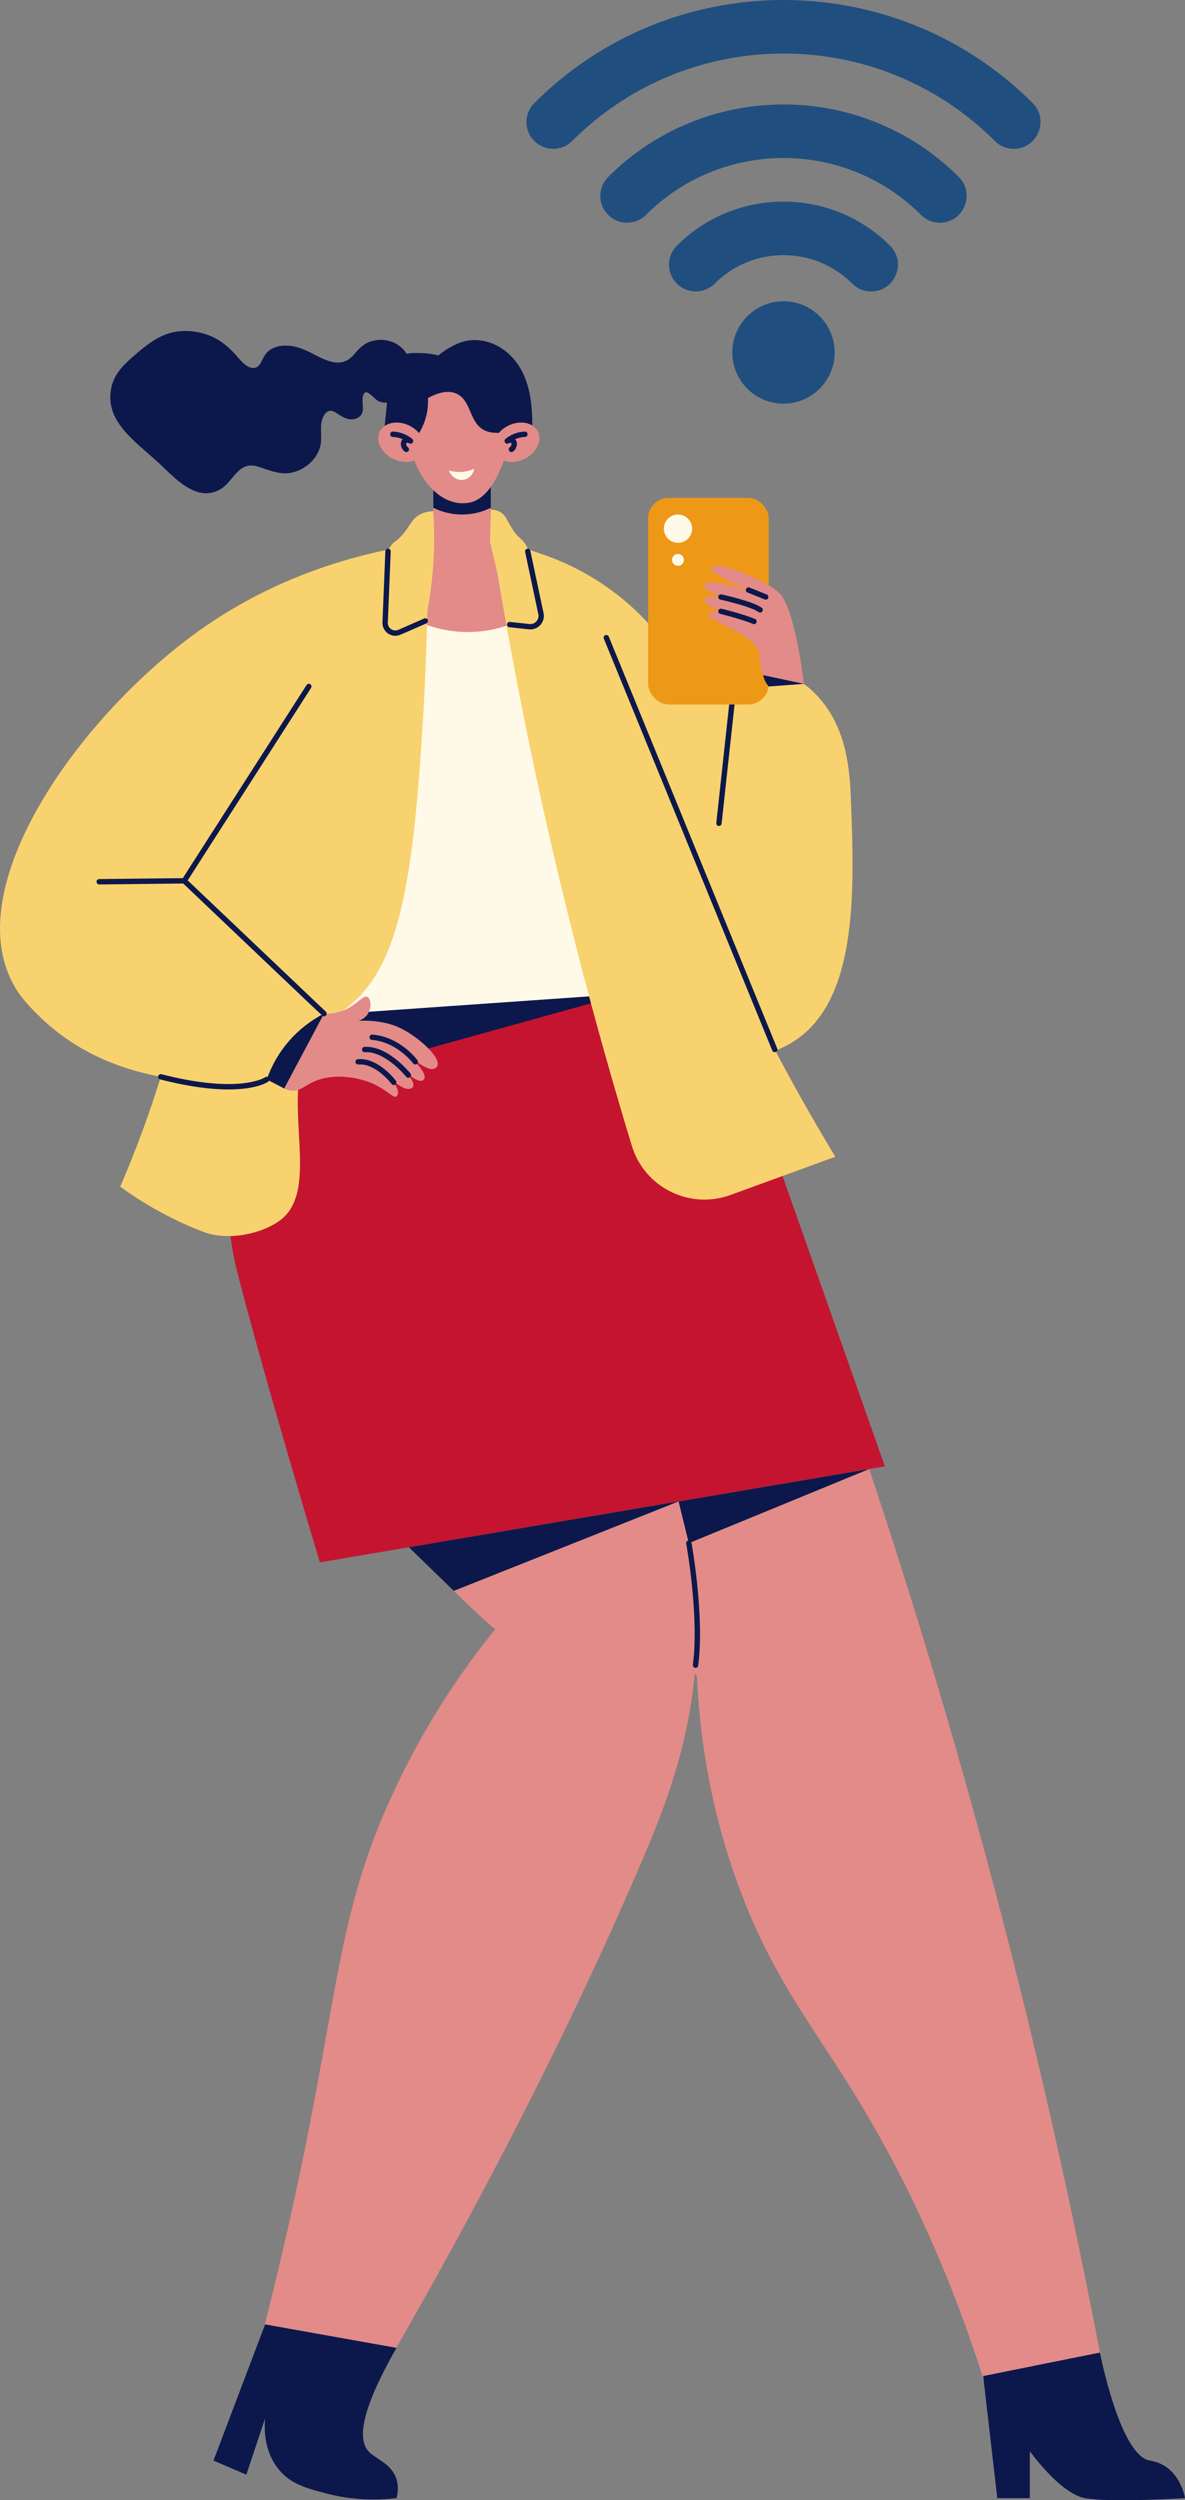 <?xml version="1.0" encoding="UTF-8"?>
<svg id="Wireless_Communication" data-name="Wireless Communication" xmlns="http://www.w3.org/2000/svg" viewBox="0 0 885.43 1867.01">
  <rect x="0" y="0" width="885.43" height="1867.01" fill="#808080" stroke="none"/>
  <defs>
    <style>
      .cls-1 {
        fill: #c5142f;
      }

      .cls-2 {
        fill: #f8d26e;
      }

      .cls-3 {
        fill: #fff9e8;
      }

      .cls-4 {
        fill: #0c184c;
      }

      .cls-5 {
        fill: #ee9818;
      }

      .cls-6 {
        fill: #e38b88;
      }

      .cls-7 {
        fill: #204f7f;
      }
    </style>
  </defs>
  <rect class="cls-6" x="323.7" y="344.39" width="43.04" height="72.26"/>
  <path class="cls-4" d="M366.74,379.15c-12.9,6.55-29.35,6.93-42.98,0v-19.86h42.98v19.86Z"/>
  <path class="cls-6" d="M305.48,329.36h75.17s-8.49,42.43-30.31,46.07-40.01-19.4-44.86-46.07Z"/>
  <circle class="cls-6" cx="342.86" cy="314.76" r="40.21"/>
  <path class="cls-3" d="M335.44,351.26c6.23,1.92,12.92,1.49,18.86-1.23-.7,4.17-3.8,7.45-7.65,8.2-4.64.91-9.58-2-11.21-6.97Z"/>
  <path class="cls-2" d="M367.22,405.35s103.25,5.9,153.4,115.05c7.27-16.73,14.54-33.46,21.82-50.2,59.93,41.64,60.14,41.15,67.05,48.19,21.83,22.26,25.27,52.71,26.19,76.07,2.8,71.13,6.19,157.27-47.14,185.85-4.49,2.41-20.82,11.03-41.36,8.54-28.83-3.5-75.62-22.69-109.15-138.65-23.6-81.62-47.2-163.23-70.8-244.85Z"/>
  <path class="cls-6" d="M310.32,816.92c47.96,154.57,118.65,300.69,210.41,434.84,1.72,38.3,8.16,94.71,31.56,157.81,24.24,65.37,53.43,101.31,84.16,150.79,32.63,52.53,73.51,130.61,105.2,238.46,28.05-7.01,56.11-14.03,84.16-21.04-65.96-353.38-171.39-711.59-322.63-1066.07l-135.97,6.05c-18.97,33.05-37.93,66.1-56.9,99.15Z"/>
  <path class="cls-4" d="M734.64,1774.28c3.51,30.39,7.01,60.78,10.52,91.18h24.34v-35.07s22.44,31.56,41.14,35.07c18.7,3.51,74.8,0,74.8,0,0,0-3.74-24.55-26.18-28.05-22.44-3.51-37.4-80.66-37.4-80.66-29.07,5.84-58.14,11.69-87.22,17.53Z"/>
  <path class="cls-6" d="M209.21,711.71c-18.33,45.64-42.62,127.02-21.64,220.93,8.46,37.87,21.02,65.32,31.56,87.67,22.35,47.38,65.85,122.18,150.79,196.38-23.37,28.94-57.14,76.08-84.16,140.27-43.6,103.56-32.43,175.94-101.7,431.34,25.72,8.18,51.43,16.37,77.15,24.55,60.38-101.46,146.06-254.41,217.42-420.82,19.71-45.97,43.41-104.8,42.08-182.35-1.09-63.42-18.39-108.33-49.1-185.86-54.5-137.6-92.55-232.74-114.74-288.06-49.23-8.02-98.45-16.03-147.68-24.05Z"/>
  <path class="cls-4" d="M296.29,1753.24c-28.84,50.29-27.98,69.35-21.04,77.15,5.28,5.93,17.4,9.11,21.04,21.04,1.72,5.64.82,10.88,0,14.03-23.33,2.7-41.52-.59-52.6-3.51-14.57-3.84-26.11-6.88-35.07-17.53-12.12-14.41-11.09-32.74-10.52-38.57-4.68,14.03-9.35,28.05-14.03,42.08-8.18-3.51-16.37-7.01-24.55-10.52,12.86-33.9,25.72-67.8,38.57-101.7,32.73,5.84,65.46,11.69,98.19,17.53Z"/>
  <path class="cls-1" d="M188.62,752.6s-32.18,115.55-11.57,196.32c20.61,80.77,61.96,217.76,61.96,217.76,140.72-23.9,281.44-47.81,422.16-71.71-42.92-121.69-85.84-243.38-128.75-365.07-114.6,7.57-229.2,15.14-343.79,22.7Z"/>
  <polygon class="cls-4" points="484.29 737.37 204.93 814.89 199.32 745.75 484.29 737.37"/>
  <path class="cls-3" d="M225.61,467.3c-15.73,98.33-31.47,196.67-47.2,295,119.07-8.31,238.14-16.63,357.21-24.94-35.49-96.9-70.97-193.81-106.46-290.71-20.65-13.77-41.3-27.53-61.95-41.3h-47.2c-31.47,20.65-62.93,41.3-94.4,61.95Z"/>
  <path class="cls-2" d="M320.02,405.35c-84.98,11.19-141.28,44.26-171.16,65.55C61.72,533-28.51,657.29,8.55,732.27c5.62,11.37,12.61,18.45,20.04,25.85,60.49,60.24,150.59,50.73,175.1,47.35,15.37-9.89,30.73-19.79,46.1-29.68-27.72-36.94-55.45-73.88-83.17-110.82,0,0,171.1-165.2,153.4-259.6Z"/>
  <path class="cls-6" d="M304.74,460.26c27.22,15.26,61.17,15.92,89.58,0-3.67-17.48-7.34-34.97-11.02-52.45-5.12-.85-10.25-1.7-15.37-2.55-15.49-5.63-32.43-5.61-47.92.1-3.96,6.86-7.91,13.73-11.87,20.59l-3.4,34.31Z"/>
  <path class="cls-2" d="M320.02,405.35c-.1,59.8-2.49,111.37-5.28,152.51-7.91,116.73-20.41,169.29-58.32,196.79-7.42,5.38-7.93,4.09-13.2,8.77-44.17,39.25,1.84,121.19-33.95,147.86-13.14,9.79-38.49,15.92-57.97,8.38-26.29-10.17-46.81-22.85-61.46-33.53,46.67-108.2,69.35-224.66,67.05-345.04,54.38-45.25,108.75-90.5,163.13-135.75Z"/>
  <path class="cls-2" d="M367.93,405.25c24.01,149.96,58.47,300.47,104.19,450.43,9.48,31.09,43.18,47.79,73.71,36.66,26.11-9.52,52.21-19.04,78.32-28.55-77.46-127.73-135.35-265.95-172.52-412.09-19.82-26.75-49.27-44.21-83.71-46.45Z"/>
  <path class="cls-2" d="M323.7,381.71c-5.88.25-9.53,2.07-11.75,3.64-4.99,3.53-5.5,7.6-11.87,14.67-4.06,4.51-4.98,3.81-7.33,6.64-7.93,9.51.07,20.29-2.44,43.3-1.41,12.96-4.85,17.83-1.75,20.6,6.33,5.64,29.25-6.89,29.26-6.89,5.78-26.9,7.77-54.46,5.9-81.96Z"/>
  <path class="cls-2" d="M366.74,380.63c-.2,8-.39,16-.59,24,4.9,20.6,9.79,41.19,14.69,61.79,20.27,1.54,26.79-1.86,28.54-5.77,2.98-6.65-9.11-12.05-12.31-30.91-1.72-10.1.43-16.34-4.98-24.1-2.93-4.2-4.25-3.35-8.12-8.91-4.89-7.02-5.53-11.9-10.58-14.59-2.52-1.34-5.04-1.54-6.65-1.52Z"/>
  <path class="cls-4" d="M388.2,274.01c-8.19-13.43-23.29-22.25-39.28-19.57-6.83,1.14-16,6.39-21.39,10.94-3.32-.8-8.22-1.71-14.21-1.75-4.15-.03-6.99-.11-9.47.63-6.2-10.18-19.41-13.06-29.55-8.18-4.45,2.14-7.17,5.72-10.4,9.31-10.64,11.81-24.42,1.12-35.59-3.84-7.88-3.49-17.62-5.32-25.57-.89-4.39,2.44-5.62,6.13-7.93,10.29-4.39,7.91-11.73,2.08-15.87-2.78-6.64-7.78-13.25-14.1-23-17.81-8.72-3.32-18.47-4.17-27.57-2-10.59,2.52-19.18,9.52-27.27,16.44-8.17,6.99-16.02,14.33-18.07,25.37-4.53,24.37,16.95,38.51,35,55.01,8.31,7.6,16.62,17.03,27.26,21.38,8.75,3.58,17.6,1.7,24.14-5.03,7.05-7.25,11.21-17.05,23.86-12.93,9.52,3.1,17.76,6.94,27.84,3.45,8.15-2.83,15.26-9.25,17.86-17.61,1.7-5.48.63-10.99.93-16.6.3-5.71,3.71-14.26,10.72-9.86,3.96,2.48,7.56,5.32,12.5,5.14,3.77-.14,6.89-2.16,7.83-5.91.85-3.37-1.66-12.03,1.97-14.15,2.13-1.25,7.33,5.17,9.55,6.32,2.09,1.08,4.42,1.43,6.69,1.16-.47,4.72-.9,9.45-1.41,14.15-.91,8.35-2.91,20.58,7.27,24.19,5.27,1.87,14.16-1.59,12.26-8,8.76-9.13,13.07-21.15,12.48-33.64,10.51-5.72,16.95-5.08,20.87-3.48,12.21,4.99,9.44,23.23,22.81,28.22,7.38,2.75,13.86-.7,20.56,4.2,1.15.84,4.11,3.24,8.41,3.63,1.97.18,5.12.58,5.14-.53.44-18.69.72-38.72-9.36-55.25Z"/>
  <ellipse class="cls-6" cx="299.81" cy="330.25" rx="13.82" ry="17.91" transform="translate(-128.94 453.23) rotate(-63.77)"/>
  <path class="cls-4" d="M303.58,337.59c-1.48,0-3.98-2.71-4.08-5.87-.05-1.49.44-2.84,1.33-3.75-2.32-1.03-4.8-1.6-7.37-1.69-2.61-.09-2.55-4.06.14-4,5.51.19,10.48,2.22,14.41,5.49,1.84,1.54-.12,4.42-2.21,3.3-1.06-.56-1.95-.44-2.11-.29-.37.35-.31,2.06,1.16,3.26,1.45,1.18.62,3.55-1.26,3.55Z"/>
  <ellipse class="cls-6" cx="385.89" cy="330.25" rx="17.91" ry="13.82" transform="translate(-106.22 204.55) rotate(-26.23)"/>
  <path class="cls-4" d="M382.12,337.59c-1.88,0-2.71-2.38-1.26-3.55,1.48-1.2,1.54-2.91,1.16-3.26-.15-.14-1.04-.26-2.11.3-2.1,1.12-4.05-1.77-2.21-3.3,3.92-3.27,8.89-5.3,14.41-5.49,2.69-.11,2.76,3.91.14,4-2.57.09-5.05.66-7.37,1.69,3.23,3.3-.11,9.62-2.75,9.62Z"/>
  <polygon class="cls-4" points="649.46 1096.96 514.69 1152.35 507.03 1121.16 649.46 1096.96"/>
  <path class="cls-4" d="M507.03,1121.16l-167.97,66.82c-11.18-10.87-22.36-21.73-33.54-32.6,67.17-11.41,134.33-22.82,201.5-34.23Z"/>
  <path class="cls-6" d="M242.1,756.92c-19.05,10.26-31.68,27.71-38.41,48.54,3.15,3.9,7.99,8.52,14.28,8.99,5.9.44,8.94-3.07,15.14-6.1,17.29-8.46,36.78-2.19,39.72-1.31,13.92,4.17,20.76,13.26,23.05,11.87,4.02-2.44-.24-10.95-8.38-17.81,0,0,13.45,15.02,19.91,11.52,6.46-3.49-10.13-17.81-10.13-17.81,0,0,14.49,15.89,19.21,11.52,4.71-4.37-11.95-19.09-11.85-19.12.1-.03,16.39,15.8,21.63,9.69,5.24-6.11-15.02-24.1-28.99-30.03-13.97-5.94-29.33-4.57-29.33-4.57,10.69-3.49,10.2-16.14,6.55-17.87-4.64-2.2-11.52,13.43-32.39,12.48Z"/>
  <path class="cls-4" d="M295.38,474.78c-5.29,0-9.83-4.4-9.6-10.02l2.16-53.1c.11-2.78,4.1-2.38,4,.16l-2.16,53.1c-.17,4.16,4.08,7.04,7.87,5.38l19.36-8.47c1.01-.44,2.19.02,2.63,1.03.44,1.01-.02,2.19-1.03,2.63-21.28,9.31-20.55,9.28-23.22,9.28Z"/>
  <path class="cls-4" d="M396.3,470.02c-.8,0,.09.07-15.67-1.62-2.62-.28-2.22-4.26.43-3.98l14.56,1.56c4.11.44,7.47-3.26,6.61-7.33l-9.86-46.5c-.23-1.08.46-2.14,1.54-2.37,1.08-.22,2.14.46,2.37,1.54l9.86,46.5c1.35,6.39-3.57,12.19-9.84,12.19Z"/>
  <path class="cls-4" d="M310.32,794.91c-.61,0-1.22-.28-1.61-.81-.12-.16-12.07-16.07-30.79-17.55-2.58-.21-2.39-4.13.32-3.99,20.58,1.62,33.17,18.45,33.7,19.17.98,1.33.01,3.18-1.61,3.18Z"/>
  <path class="cls-4" d="M305.12,804.85c-.59,0-1.17-.26-1.56-.75-.15-.2-15.84-19.4-30.94-18.37-2.69.12-2.87-3.81-.27-3.99,17.26-1.12,33.65,19,34.34,19.86,1.06,1.31.1,3.25-1.56,3.25Z"/>
  <path class="cls-4" d="M294.2,810.25c-.61,0-1.21-.28-1.61-.81-.11-.15-11.69-15.58-24.83-14.54-1.07.11-2.07-.72-2.16-1.83-.09-1.1.72-2.07,1.83-2.16,15.21-1.28,27.84,15.42,28.37,16.14.99,1.33.01,3.19-1.6,3.19Z"/>
  <path class="cls-4" d="M577.04,784.49l-125.86-307.59c-.42-1.02.07-2.19,1.09-2.61,1.02-.41,2.19.07,2.61,1.09l125.86,307.59c1,2.46-2.7,3.96-3.7,1.52Z"/>
  <path class="cls-4" d="M537.2,616.79c-1.2,0-2.12-1.04-1.99-2.22l10.48-96.38c.28-2.66,4.26-2.19,3.98.43l-10.48,96.38c-.11,1.02-.98,1.78-1.99,1.78Z"/>
  <rect class="cls-5" x="484.29" y="371.76" width="90.15" height="154.33" rx="15.36" ry="15.36"/>
  <path class="cls-6" d="M600.64,510.65l-26.2,1.97s-7.39-10.45-7.04-23.9-40.11-25.49-38.04-30.38c2.07-4.89,21.83,1.22,29.93,5.24,0,0-36.25-10.3-32.75-16.41,3.49-6.11,32.75,5.94,32.75,5.94,0,0-36.02-10.66-32.99-16.59,3.03-5.93,37.08,5.76,37.08,5.76,0,0-34.05-13.36-31.6-18.55,2.44-5.19,37.54,7.89,49.94,18.55,12.4,10.66,18.92,68.39,18.92,68.39Z"/>
  <path class="cls-4" d="M562.61,465.9c-8.78-3.69-24.25-7.44-24.4-7.47-1.07-.26-1.73-1.34-1.47-2.41.26-1.07,1.34-1.73,2.41-1.47.65.15,15.93,3.86,25.02,7.67,2.42,1.02.91,4.73-1.55,3.69Z"/>
  <path class="cls-4" d="M566.79,457.03c-4.88-3.55-22.26-7.9-28.55-9.27-1.08-.23-1.76-1.3-1.53-2.38.23-1.08,1.31-1.76,2.38-1.53.96.21,23.5,5.17,30.05,9.95,2.14,1.56-.24,4.78-2.36,3.23Z"/>
  <path class="cls-4" d="M572.16,447.8c-.55,0,.43.33-13.61-5.35-1.02-.41-1.52-1.58-1.1-2.6.42-1.02,1.58-1.52,2.6-1.1l12.86,5.2c2.03.82,1.44,3.85-.75,3.85Z"/>
  <path class="cls-4" d="M242.1,758.92c-1.24,0,5.76,6.23-105.79-99.73-.7-.66-.82-1.72-.31-2.53l93.07-145.13c.6-.93,1.83-1.2,2.76-.6.93.6,1.2,1.83.6,2.76l-92.18,143.73,103.22,98.04c1.31,1.24.42,3.45-1.38,3.45Z"/>
  <circle class="cls-3" cx="506.59" cy="394.78" r="10.57"/>
  <circle class="cls-3" cx="506.59" cy="418.09" r="4.45"/>
  <path class="cls-4" d="M519.72,1245.45c-1.21,0-2.14-1.06-1.98-2.26,4.78-36.68-4.91-89.94-5.01-90.48-.2-1.09.52-2.13,1.6-2.33,1.11-.2,2.13.52,2.33,1.6.1.54,9.9,54.42,5.04,91.72-.13,1.01-.99,1.74-1.98,1.74Z"/>
  <path class="cls-4" d="M242.1,756.92l-29.76,55.91-13.02-6.8c7.42-21.27,22.65-38.79,42.78-49.11Z"/>
  <path class="cls-4" d="M170.72,813.56c-12.25,0-28.9-1.83-51.07-7.53-1.07-.28-1.71-1.37-1.44-2.44.28-1.07,1.36-1.71,2.44-1.44,58.48,15.04,77.33,2.39,77.51,2.26.89-.63,2.14-.43,2.79.46.64.89.45,2.13-.44,2.78-.5.37-8.48,5.91-29.79,5.91Z"/>
  <path class="cls-4" d="M74.12,660.44c-1.1,0-1.99-.88-2-1.98-.01-1.1.87-2.01,1.98-2.02l63.56-.7c2.8.15,2.57,3.97.04,4-87.03.96-57.15.7-63.58.7Z"/>
  <path class="cls-4" d="M600.64,510.65l-30.47-6.49c.7,3.13,2.16,6.03,4.27,8.46,8.73-.66,17.47-1.31,26.2-1.97Z"/>
  <g>
    <circle class="cls-7" cx="585.41" cy="263.19" r="38.24"/>
    <path class="cls-7" d="M650.94,217.65c-5.12,0-10.24-1.95-14.14-5.86-28.33-28.34-74.45-28.34-102.79,0-7.81,7.81-20.47,7.81-28.29,0-7.81-7.81-7.81-20.47,0-28.29,43.93-43.93,115.42-43.93,159.36,0,12.64,12.64,3.51,34.14-14.14,34.14Z"/>
    <path class="cls-7" d="M702.27,166.33c-5.12,0-10.24-1.95-14.14-5.86-56.64-56.64-148.8-56.63-205.44,0-7.81,7.81-20.47,7.81-28.29,0-7.81-7.81-7.81-20.47,0-28.29,72.24-72.23,189.77-72.23,262.01,0,12.64,12.64,3.51,34.14-14.14,34.14Z"/>
    <path class="cls-7" d="M757.46,111.14c-5.12,0-10.24-1.95-14.14-5.86-87.06-87.06-228.74-87.07-315.81,0-7.81,7.81-20.47,7.81-28.29,0-7.81-7.81-7.81-20.47,0-28.29,102.66-102.66,269.71-102.66,372.38,0,12.64,12.64,3.51,34.14-14.14,34.14Z"/>
  </g>
</svg>